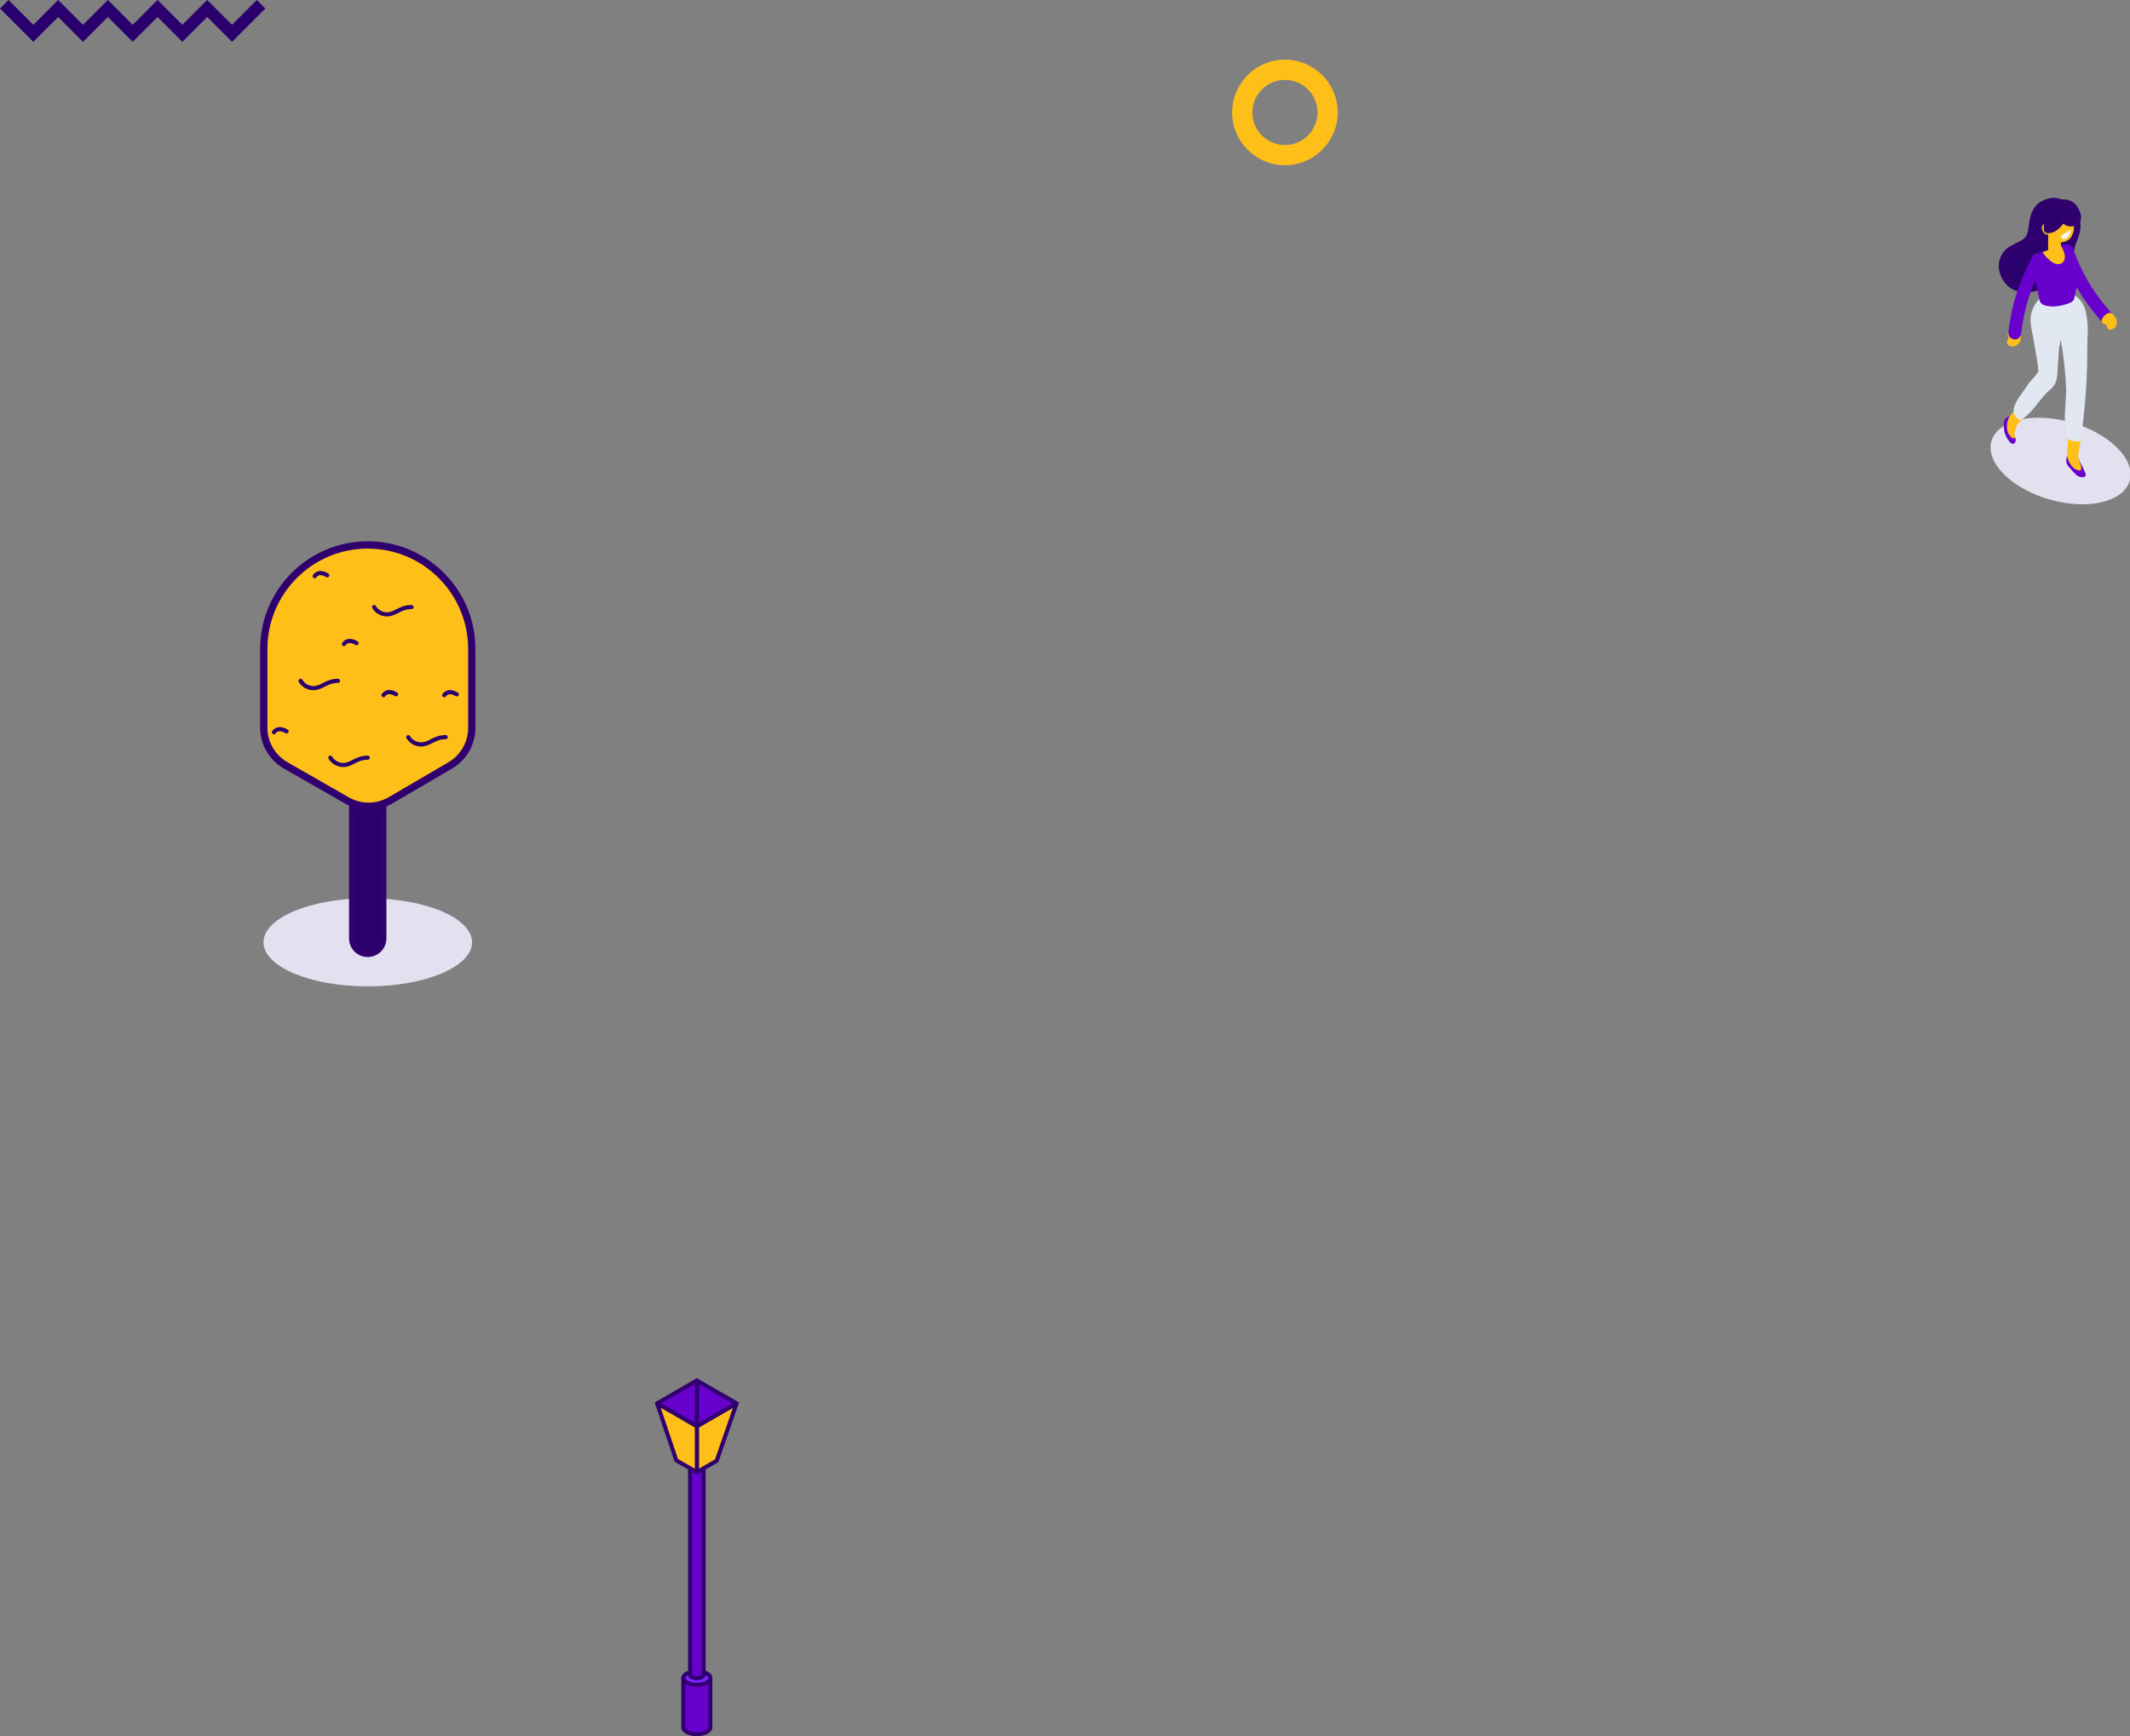 <?xml version="1.0" encoding="utf-8"?>
<!-- Generator: Adobe Illustrator 24.2.1, SVG Export Plug-In . SVG Version: 6.00 Build 0)  -->
<svg version="1.1" id="Layer_1" xmlns="http://www.w3.org/2000/svg" xmlns:xlink="http://www.w3.org/1999/xlink" x="0px" y="0px"
	 viewBox="0 0 526.81 429.49" style="enable-background:new 0 0 526.81 429.49;" xml:space="preserve">
<rect x="0" y="0" width="526.81" height="429.49" fill="#808080" stroke="none"/>
<style type="text/css">
	.st0{fill:#E3E0F0;}
	.st1{fill:#2A006E;}
	.st2{fill:#31006F;}
	.st3{fill:#FFBF19;}
	.st4{fill:#6800CE;}
	.st5{fill:#7D23FF;}
	.st6{fill:#E2E8F2;}
	.st7{fill:#F2F4FA;}
</style>
<g id="Group_2490" transform="translate(-1417.03 -656.428)">
	<g id="Ellipse_487">
		<ellipse class="st0" cx="1507.99" cy="889.54" rx="25.79" ry="10.9"/>
	</g>
	<g id="Group_2026">
		<g id="Group_2024">
			<g id="Rectangle_695">
				<path class="st1" d="M1506.5,846.25h2.98c1.23,0,2.23,1,2.23,2.23v40.07c0,2.06-1.67,3.72-3.72,3.72l0,0
					c-2.06,0-3.72-1.67-3.72-3.72c0,0,0,0,0,0v-40.07C1504.26,847.25,1505.26,846.25,1506.5,846.25
					C1506.5,846.25,1506.5,846.25,1506.5,846.25z"/>
				<path class="st2" d="M1507.98,893.17c-1.23,0-2.39-0.48-3.27-1.35s-1.35-2.03-1.35-3.27v-40.07c0-1.73,1.41-3.13,3.13-3.13h2.98
					c1.73,0,3.13,1.41,3.13,3.13v40.07C1512.61,891.1,1510.54,893.17,1507.98,893.17C1507.99,893.17,1507.99,893.17,1507.98,893.17z
					 M1506.49,847.15c-0.73,0-1.33,0.6-1.33,1.33v40.07c0,0.75,0.29,1.46,0.83,2s1.24,0.83,2,0.83c0,0,0,0,0,0
					c1.56,0,2.82-1.27,2.82-2.82v-40.07c0-0.73-0.6-1.33-1.33-1.33H1506.49z"/>
			</g>
			<g id="Path_2520">
				<path class="st3" d="M1528.38,845.79l-14.74,8.62c-3.32,1.94-7.43,1.96-10.77,0.05l-15.18-8.69c-3.35-1.92-5.41-5.48-5.41-9.34
					v-19.48c0-14.2,11.51-25.72,25.72-25.72l0,0c14.2,0,25.72,11.51,25.72,25.72v19.55
					C1533.71,840.33,1531.68,843.87,1528.38,845.79z"/>
				<path class="st2" d="M1508.21,856.78c-2,0-4-0.51-5.79-1.54l-15.18-8.69c-3.62-2.07-5.87-5.95-5.87-10.12v-19.48
					c0-14.68,11.94-26.62,26.62-26.62s26.62,11.94,26.62,26.62v19.55c0,4.12-2.21,7.98-5.77,10.06c0,0,0,0,0,0l-14.75,8.62
					C1512.28,856.25,1510.24,856.78,1508.21,856.78z M1507.99,792.14c-13.69,0-24.82,11.13-24.82,24.82v19.48
					c0,3.52,1.9,6.8,4.96,8.55l15.18,8.69c3.05,1.75,6.83,1.73,9.87-0.05l14.75-8.62h0c3.01-1.76,4.88-5.02,4.88-8.51v-19.55
					C1532.81,803.28,1521.67,792.14,1507.99,792.14z M1528.38,845.8L1528.38,845.8L1528.38,845.8z"/>
			</g>
		</g>
		<g id="Group_2025">
			<g id="Path_2521">
				<path class="st1" d="M1494.52,827.17c-1.47,0-2.85-0.79-3.6-2.06c-0.14-0.24-0.06-0.55,0.18-0.7c0.24-0.14,0.55-0.06,0.7,0.18
					c0.58,0.98,1.66,1.56,2.79,1.56c0.81,0,1.47-0.34,2.24-0.73c0.99-0.51,2.11-1.08,3.79-1.08c0.28,0,0.51,0.23,0.51,0.51
					s-0.23,0.51-0.51,0.51c-1.43,0-2.39,0.49-3.32,0.97C1496.42,826.77,1495.59,827.17,1494.52,827.17z"/>
			</g>
			<g id="Path_2522">
				<path class="st1" d="M1521.16,841.1c-1.47,0-2.85-0.79-3.6-2.06c-0.14-0.24-0.06-0.55,0.18-0.7c0.24-0.14,0.55-0.06,0.7,0.18
					c0.58,0.98,1.63,1.54,2.79,1.56c0.81,0,1.47-0.34,2.24-0.73c0.99-0.51,2.11-1.08,3.79-1.08c0.28,0,0.51,0.23,0.51,0.51
					s-0.23,0.51-0.51,0.51c-1.43,0-2.39,0.49-3.32,0.97C1523.06,840.7,1522.22,841.1,1521.16,841.1z"/>
			</g>
			<g id="Path_2523">
				<path class="st1" d="M1512.72,808.92c-1.47,0-2.85-0.79-3.61-2.06c-0.14-0.24-0.06-0.55,0.18-0.7c0.24-0.14,0.55-0.06,0.7,0.18
					c0.58,0.98,1.61,1.56,2.79,1.56c0.81,0,1.47-0.34,2.24-0.73c0.99-0.51,2.11-1.08,3.79-1.08c0.28,0,0.51,0.23,0.51,0.51
					s-0.23,0.51-0.51,0.51c-1.43,0-2.39,0.49-3.32,0.97C1514.61,808.52,1513.78,808.93,1512.72,808.92z"/>
			</g>
			<g id="Path_2524">
				<path class="st1" d="M1501.9,846.18c-1.47,0-2.85-0.79-3.61-2.06c-0.14-0.24-0.06-0.55,0.18-0.7c0.24-0.14,0.55-0.06,0.7,0.18
					c0.58,0.98,1.62,1.58,2.79,1.56c0.81,0,1.47-0.34,2.24-0.73c0.99-0.51,2.11-1.08,3.79-1.08c0.28,0,0.51,0.23,0.51,0.51
					s-0.23,0.51-0.51,0.51c-1.43,0-2.39,0.49-3.32,0.97C1503.79,845.78,1502.95,846.2,1501.9,846.18z"/>
			</g>
			<g id="Path_2525">
				<path class="st1" d="M1526.89,828.92c-0.08,0-0.17-0.02-0.25-0.07c-0.24-0.14-0.33-0.45-0.19-0.69
					c0.04-0.07,0.43-0.72,1.29-0.94c0.75-0.2,1.6-0.01,2.53,0.55c0.24,0.15,0.32,0.46,0.17,0.7c-0.14,0.24-0.46,0.32-0.7,0.17
					c-0.67-0.41-1.28-0.56-1.74-0.43c-0.46,0.12-0.66,0.46-0.67,0.46C1527.24,828.83,1527.06,828.92,1526.89,828.92z"/>
			</g>
			<g id="Path_2526">
				<path class="st1" d="M1502.1,816.26c-0.08,0-0.17-0.02-0.25-0.07c-0.24-0.14-0.33-0.45-0.19-0.69c0.04-0.07,0.43-0.72,1.29-0.95
					c0.75-0.2,1.6-0.01,2.53,0.55c0.24,0.15,0.32,0.46,0.17,0.7c-0.14,0.24-0.46,0.32-0.7,0.17c-0.67-0.41-1.27-0.56-1.74-0.43
					c-0.45,0.12-0.66,0.46-0.67,0.46C1502.45,816.17,1502.28,816.26,1502.1,816.26z"/>
			</g>
			<g id="Path_2527">
				<path class="st1" d="M1484.79,838.07c-0.09,0-0.17-0.02-0.25-0.07c-0.24-0.14-0.32-0.44-0.19-0.69
					c0.04-0.07,0.43-0.72,1.29-0.94c0.75-0.2,1.6-0.01,2.53,0.55c0.24,0.15,0.32,0.46,0.17,0.7c-0.14,0.24-0.46,0.32-0.7,0.17
					c-1.7-1.03-2.35-0.08-2.42,0.04C1485.13,837.98,1484.96,838.07,1484.79,838.07z"/>
			</g>
			<g id="Path_2528">
				<path class="st1" d="M1494.86,799.47c-0.09,0-0.17-0.02-0.25-0.07c-0.24-0.14-0.33-0.44-0.19-0.69
					c0.04-0.07,0.43-0.72,1.29-0.95c0.75-0.2,1.6-0.01,2.53,0.55c0.24,0.15,0.32,0.46,0.17,0.7c-0.15,0.24-0.46,0.32-0.7,0.17
					c-0.74-0.45-1.39-0.58-1.88-0.39c-0.36,0.14-0.53,0.42-0.53,0.42C1495.2,799.38,1495.03,799.47,1494.86,799.47z"/>
			</g>
			<g id="Path_2529">
				<path class="st1" d="M1511.88,828.91c-0.09,0-0.17-0.02-0.25-0.07c-0.24-0.14-0.33-0.44-0.19-0.69
					c0.04-0.07,0.43-0.72,1.29-0.95c0.75-0.2,1.6-0.01,2.53,0.55c0.24,0.15,0.32,0.46,0.17,0.7c-0.14,0.24-0.46,0.32-0.7,0.17
					c-0.74-0.45-1.39-0.58-1.88-0.39c-0.36,0.14-0.53,0.42-0.53,0.42C1512.23,828.82,1512.06,828.91,1511.88,828.91z"/>
			</g>
		</g>
	</g>
</g>
<g id="Ellipse_535">
	<path class="st3" d="M317.8,40.87c-7.2,0-13.06-5.86-13.06-13.06c0-7.2,5.86-13.06,13.06-13.06c7.2,0,13.06,5.86,13.06,13.06
		C330.86,35.02,325,40.87,317.8,40.87z M317.8,19.76c-4.44,0-8.06,3.61-8.06,8.06c0,4.44,3.61,8.06,8.06,8.06
		c4.44,0,8.06-3.61,8.06-8.06C325.86,23.37,322.24,19.76,317.8,19.76z"/>
</g>
<g id="Group_2491" transform="translate(-946.205 -403.428)">
	<g id="Path_2403">
		<path class="st1" d="M1011.83,405.54l-8.24,8.24l-6.14-6.14l-6.14,6.14l-6.14-6.14l-6.15,6.14l-6.14-6.14l-6.15,6.14l-6.14-6.14
			l-6.14,6.14l-8.24-8.24l2.11-2.11l6.13,6.13l6.12-6.13l0.02,0.02l0.01-0.02l6.13,6.13l6.13-6.13l0.02,0.02l0.01-0.02l6.13,6.13
			l6.13-6.13l0.02,0.02l0.01-0.02l6.13,6.13l6.12-6.13l0.02,0.02l0.01-0.02l6.13,6.13l6.13-6.13L1011.83,405.54z"/>
	</g>
</g>
<g id="Group_7493" transform="translate(-2033.359 -821.565)">
	<g id="Group_2294">
		<g id="Path_2838">
			<path class="st4" d="M2209.05,1236.69v12.2c0,0.92-1.49,1.67-3.34,1.67s-3.34-0.75-3.34-1.67c0-0.01,0-0.03,0-0.04v-12.16
				L2209.05,1236.69z"/>
			<path class="st2" d="M2205.71,1251.06c-2.19,0-3.84-0.93-3.84-2.17v-12.2c0-0.28,0.22-0.5,0.5-0.5l6.68,0
				c0.13,0,0.26,0.05,0.35,0.15s0.15,0.22,0.15,0.35v12.2C2209.55,1250.12,2207.9,1251.06,2205.71,1251.06z M2202.88,1237.19v11.66
				c0,0.52,1.11,1.21,2.84,1.21c1.73,0,2.84-0.69,2.84-1.17v-11.7L2202.88,1237.19z"/>
		</g>
		<g id="Group_2293">
			<g id="Ellipse_515">
				<ellipse class="st5" cx="2205.72" cy="1236.68" rx="3.34" ry="1.67"/>
				<path class="st2" d="M2205.72,1238.85c-2.19,0-3.84-0.93-3.84-2.17s1.65-2.17,3.84-2.17s3.84,0.93,3.84,2.17
					S2207.9,1238.85,2205.72,1238.85z M2205.72,1235.52c-1.73,0-2.84,0.69-2.84,1.17s1.11,1.17,2.84,1.17s2.84-0.69,2.84-1.17
					S2207.45,1235.52,2205.72,1235.52z"/>
			</g>
		</g>
	</g>
	<g id="Group_2296">
		<g id="Path_2839">
			<path class="st4" d="M2207.38,1179.79v56.1c0,0.46-0.75,0.83-1.67,0.83s-1.67-0.37-1.67-0.83v-56.1H2207.38z"/>
			<path class="st2" d="M2205.71,1237.22c-1.26,0-2.17-0.56-2.17-1.33v-56.1c0-0.28,0.22-0.5,0.5-0.5h3.34c0.28,0,0.5,0.22,0.5,0.5
				v56.1C2207.88,1236.66,2206.97,1237.22,2205.71,1237.22z M2204.55,1180.28v55.6c0.04,0.08,0.45,0.33,1.17,0.33
				c0.72,0,1.13-0.25,1.17-0.36l0-55.58H2204.55z"/>
		</g>
		<g id="Group_2295">
			<g id="Ellipse_516">
				<ellipse class="st5" cx="2205.71" cy="1179.78" rx="1.67" ry="0.83"/>
				<path class="st2" d="M2205.71,1181.12c-1.26,0-2.17-0.56-2.17-1.33s0.91-1.33,2.17-1.33s2.17,0.56,2.17,1.33
					S2206.97,1181.12,2205.71,1181.12z M2205.71,1179.45c-0.71,0-1.13,0.25-1.17,0.36c0.04,0.06,0.46,0.31,1.17,0.31
					c0.72,0,1.13-0.25,1.17-0.36C2206.84,1179.7,2206.43,1179.45,2205.71,1179.45z"/>
			</g>
		</g>
	</g>
	<g id="Group_2297">
		<g id="Path_2840">
			<path class="st3" d="M2205.71,1185.76l4.91-2.83l4.92-14.19l-9.83,5.67L2205.71,1185.76z"/>
			<path class="st2" d="M2205.71,1186.26c-0.09,0-0.17-0.02-0.25-0.07c-0.15-0.09-0.25-0.25-0.25-0.43l0-11.35
				c0-0.18,0.1-0.34,0.25-0.43l9.83-5.67c0.18-0.1,0.41-0.08,0.57,0.05c0.16,0.13,0.22,0.35,0.15,0.55l-4.92,14.19
				c-0.04,0.11-0.12,0.21-0.22,0.27l-4.91,2.83C2205.89,1186.23,2205.8,1186.26,2205.71,1186.26z M2206.21,1174.7l0,10.19l4-2.31
				l4.42-12.74L2206.21,1174.7z"/>
		</g>
		<g id="Path_2841">
			<path class="st4" d="M2205.71,1174.41l9.83-5.67l-9.83-5.67V1174.41z"/>
			<path class="st2" d="M2205.71,1174.91c-0.09,0-0.17-0.02-0.25-0.07c-0.15-0.09-0.25-0.25-0.25-0.43v-11.35
				c0-0.18,0.1-0.34,0.25-0.43c0.15-0.09,0.35-0.09,0.5,0l9.83,5.67c0.15,0.09,0.25,0.25,0.25,0.43s-0.1,0.34-0.25,0.43l-9.83,5.67
				C2205.89,1174.89,2205.8,1174.91,2205.71,1174.91z M2206.21,1163.93v9.61l8.33-4.81L2206.21,1163.93z"/>
		</g>
		<g id="Path_2842">
			<path class="st4" d="M2195.89,1168.74l9.83,5.67v-11.35L2195.89,1168.74z"/>
			<path class="st2" d="M2205.71,1174.91c-0.09,0-0.17-0.02-0.25-0.07l-9.83-5.67c-0.15-0.09-0.25-0.25-0.25-0.43
				s0.1-0.34,0.25-0.43l9.83-5.67c0.15-0.09,0.35-0.09,0.5,0c0.15,0.09,0.25,0.25,0.25,0.43v11.35c0,0.18-0.1,0.34-0.25,0.43
				C2205.89,1174.89,2205.8,1174.91,2205.71,1174.91z M2196.89,1168.74l8.33,4.81v-9.61L2196.89,1168.74z"/>
		</g>
		<g id="Path_2843">
			<path class="st3" d="M2205.71,1174.41l-9.83-5.67l4.74,14.08l5.09,2.94V1174.41z"/>
			<path class="st2" d="M2205.71,1186.26c-0.09,0-0.17-0.02-0.25-0.07l-5.09-2.94c-0.11-0.06-0.19-0.16-0.22-0.27l-4.74-14.08
				c-0.07-0.2,0-0.41,0.16-0.55c0.16-0.13,0.39-0.15,0.57-0.05l9.83,5.67c0.15,0.09,0.25,0.25,0.25,0.43v11.35
				c0,0.18-0.1,0.34-0.25,0.43C2205.89,1186.23,2205.8,1186.26,2205.71,1186.26z M2201.04,1182.48l4.17,2.41v-10.19l-8.43-4.87
				L2201.04,1182.48z"/>
		</g>
	</g>
</g>
<g id="Ellipse_551">
	
		<ellipse transform="matrix(0.276 -0.961 0.961 0.276 259.598 572.227)" class="st0" cx="509.48" cy="113.86" rx="9.9" ry="17.79"/>
</g>
<g id="Group_4510" transform="translate(-62 -470.625)">
	<g id="Group_4098" transform="translate(557.241 520.84)">
		<g id="Group_4089" transform="translate(0 0)">
			<g id="Group_4088">
				<g id="Group_4087">
					<g id="Group_4086">
						<g id="Group_4085">
							<g id="Group_4084">
								<g id="Group_4083">
									<g id="Group_4082">
										<g id="Path_3124">
											<path class="st1" d="M18.29,6.95c0.19-0.8,0.2-1.62,0.01-2.42c-0.51-1.52-1.59-2.77-3.01-3.5
												c-1.78-1.05-4.22-1.55-5.82-0.23C7.68,2.26,7.57,4.8,7.25,6.87c-0.5,3.19-2.72,3.25-5.06,4.72
												C0.41,12.76-0.39,14.95,0.2,17c2.79,8.83,16.05,2.16,16.59-4.93C16.95,10.03,17.89,8.82,18.29,6.95z"/>
											<path class="st2" d="M5.79,22.12c-3.14,0-5.46-1.73-6.44-4.85c-0.72-2.46,0.23-5.04,2.35-6.43
												c0.65-0.41,1.28-0.71,1.83-0.98C5.11,9.1,6.06,8.64,6.36,6.73C6.4,6.46,6.44,6.18,6.48,5.9C6.75,3.98,7.07,1.6,8.9,0.1
												c2.03-1.67,4.96-0.96,6.85,0.15c1.6,0.81,2.83,2.24,3.41,3.99c0.24,1.01,0.24,1.98,0.01,2.91
												C18.98,8,18.71,8.71,18.44,9.4c-0.34,0.87-0.66,1.7-0.75,2.74c-0.39,5.01-6.05,9.37-10.85,9.92
												C6.48,22.1,6.13,22.12,5.79,22.12z M11.85,0.9c-0.66,0-1.29,0.17-1.81,0.59C8.76,2.54,8.51,4.37,8.26,6.15
												C8.22,6.44,8.18,6.73,8.14,7.01c-0.45,2.85-2.17,3.67-3.83,4.47c-0.54,0.26-1.09,0.52-1.64,0.87
												c-1.44,0.95-2.09,2.72-1.6,4.4c1.05,3.32,3.6,3.75,5.57,3.53c4.39-0.5,8.98-4.6,9.26-8.27c0.1-1.31,0.49-2.3,0.86-3.26
												c0.25-0.65,0.5-1.26,0.65-1.98c0-0.01,0-0.02,0-0.02c0.16-0.66,0.16-1.35,0.01-2c-0.41-1.22-1.32-2.28-2.54-2.9
												C14,1.31,12.88,0.9,11.85,0.9z"/>
										</g>
									</g>
								</g>
							</g>
						</g>
					</g>
				</g>
			</g>
		</g>
		<g id="Group_4097" transform="translate(8.869 3.929)">
			<g id="Group_4096">
				<g id="Group_4095">
					<g id="Group_4094">
						<g id="Group_4093">
							<g id="Group_4092">
								<g id="Group_4091">
									<g id="Group_4090">
										<g id="Path_3125">
											<path class="st3" d="M0.13,0L0,0.77l0.03-0.05C0.05,0.48,0.08,0.24,0.13,0z"/>
										</g>
									</g>
								</g>
							</g>
						</g>
					</g>
				</g>
			</g>
		</g>
	</g>
	<g id="Group_4106" transform="translate(573.042 582.509)">
		<g id="Group_4105" transform="translate(0 0)">
			<g id="Group_4104">
				<g id="Group_4103">
					<g id="Group_4102">
						<g id="Group_4101">
							<g id="Group_4100">
								<g id="Group_4099">
									<g id="Path_3126">
										<path class="st4" d="M3.48,2.6c0.15,0.27,0.3,0.54,0.44,0.81c0.15,0.27,0.29,0.55,0.4,0.84C4.48,4.68,5.07,5.52,4.7,5.92
											C4.15,6.51,2.94,6,2.49,5.59c-0.67-0.62-1.3-1.3-1.87-2.02C0.34,3.28,0.15,2.92,0.05,2.54c-0.23-1.19,0.46-2.88,1.91-2.48
											c0.46,0.13,0.81,0.52,0.88,1C2.99,1.6,3.2,2.11,3.48,2.6z"/>
									</g>
								</g>
							</g>
						</g>
					</g>
				</g>
			</g>
		</g>
	</g>
	<g id="Group_4114" transform="translate(573.247 577.858)">
		<g id="Group_4113" transform="translate(0 0)">
			<g id="Group_4112">
				<g id="Group_4111">
					<g id="Group_4110">
						<g id="Group_4109">
							<g id="Group_4108">
								<g id="Group_4107">
									<g id="Path_3127">
										<path class="st3" d="M2.77,5.37L3.52,0.5c-1-0.43-2.1-0.6-3.18-0.49C0.22,1.97,0,5.25,0,5.27c0.09,1.08,0.54,2.1,1.27,2.9
											c0.43,0.55,1.06,0.9,1.75,0.99c0.15,0.03,0.3-0.02,0.4-0.12C3.47,8.96,3.5,8.87,3.49,8.78C3.57,7.58,2.56,6.52,2.77,5.37z
											"/>
									</g>
								</g>
							</g>
						</g>
					</g>
				</g>
			</g>
		</g>
	</g>
	<g id="Group_4120" transform="translate(559.907 574.025)">
		<g id="Group_4119" transform="translate(0 0)">
			<g id="Group_4118">
				<g id="Group_4117">
					<g id="Group_4116">
						<g id="Group_4115">
							<g id="Path_3128">
								<path class="st4" d="M0.17,0.23C0.11,0.26,0.05,0.28,0,0.31L0.33,0C0.31,0.06,0.28,0.12,0.24,0.18
									C0.23,0.19,0.22,0.21,0.21,0.22C0.19,0.22,0.18,0.23,0.17,0.23L0.17,0.23z"/>
							</g>
						</g>
					</g>
				</g>
			</g>
		</g>
	</g>
	<g id="Group_4126" transform="translate(557.591 573.237)">
		<g id="Group_4125" transform="translate(0 0)">
			<g id="Group_4124">
				<g id="Group_4123">
					<g id="Group_4122">
						<g id="Group_4121">
							<g id="Path_3129">
								<path class="st4" d="M2.98,1.69C2.44,2.77,2.32,4,2.65,5.16C2.85,5.54,2.96,5.97,2.95,6.4C2.91,6.83,2.53,7.25,2.11,7.18
									C1.9,7.12,1.71,6.99,1.57,6.81c-0.95-1.03-1.5-2.36-1.55-3.75c-0.07-1.5,0.08-2.25,1.46-2.72c0.08-0.08,0.17-0.15,0.28-0.2
									L1.57,0.31c0.06-0.02,0.12-0.05,0.17-0.09c0.07-0.04,0.13-0.09,0.18-0.15c0.24-0.08,0.49-0.09,0.73-0.02
									C2.84,0.09,2.99,0.2,3.1,0.35C3.37,0.74,3.15,1.26,2.98,1.69z"/>
							</g>
						</g>
					</g>
				</g>
			</g>
		</g>
	</g>
	<g id="Group_4132" transform="translate(559.964 573.766)">
		<g id="Group_4131" transform="translate(0 0)">
			<g id="Group_4130">
				<g id="Group_4129">
					<g id="Group_4128">
						<g id="Group_4127">
							<g id="Path_3130">
								<path class="st3" d="M0.9,0.04L0,0.16C0.27,0,0.59-0.04,0.9,0.04z"/>
							</g>
						</g>
					</g>
				</g>
			</g>
		</g>
	</g>
	<g id="Group_4138" transform="translate(560.86 573.804)">
		<g id="Group_4137" transform="translate(0 0)">
			<g id="Group_4136">
				<g id="Group_4135">
					<g id="Group_4134">
						<g id="Group_4133">
							<g id="Path_3131">
								<path class="st3" d="M0.02,0.01c-0.01,0-0.01,0-0.02,0h0.04C0.03,0.01,0.03,0.01,0.02,0.01z"/>
							</g>
						</g>
					</g>
				</g>
			</g>
		</g>
	</g>
	<g id="Group_4144" transform="translate(558.391 571.333)">
		<g id="Group_4143" transform="translate(0 0)">
			<g id="Group_4142">
				<g id="Group_4141">
					<g id="Group_4140">
						<g id="Group_4139">
							<g id="Path_3132">
								<path class="st3" d="M4.76,2.06C3.93,1.48,3.18,0.79,2.55,0L0.69,2.23c-0.56,0.93-0.8,2.02-0.68,3.1
									c0.03,0.64,0.28,1.25,0.71,1.73c0.05,0.09,0.1,0.18,0.16,0.26C1.1,7.61,1.46,7.76,1.82,7.7c0.07-0.02,0.14-0.04,0.2-0.08
									C1.96,7.31,1.89,6.99,1.84,6.68C1.83,6.62,1.83,6.56,1.82,6.5C2.17,5.64,2.2,4.6,2.86,3.97L4.76,2.06z"/>
							</g>
						</g>
					</g>
				</g>
			</g>
		</g>
	</g>
	<g id="Group_4150" transform="translate(572.904 580.627)">
		<g id="Group_4149" transform="translate(0 0)">
			<g id="Group_4148">
				<g id="Group_4147">
					<g id="Group_4146">
						<g id="Group_4145">
							<g id="Path_3133">
								<path class="st3" d="M0,0.02V0v0.01C0,0.01,0,0.02,0,0.02z"/>
							</g>
						</g>
					</g>
				</g>
			</g>
		</g>
	</g>
	<g id="Group_4156" transform="translate(560.013 542.596)">
		<g id="Group_4155" transform="translate(0 0)">
			<g id="Group_4154">
				<g id="Group_4153">
					<g id="Group_4152">
						<g id="Group_4151">
							<g id="Path_3134">
								<path class="st6" d="M17.4,3.77c-1.23-2.73-3.83-3.93-6.88-3.75c-3.43,0.2-6.19,3.41-6.32,6.99
									C4.18,7.76,4.26,8.52,4.41,9.26c0.18,0.98,2.05,10.69,1.67,10.76c-0.91,1.46-1.83,2.02-2.74,3.48
									c-1.26,2.01-5.33,6.18-2.15,8.21c0.14,0.1,0.3,0.16,0.47,0.17c0.2-0.02,0.39-0.09,0.54-0.22c2.35-1.58,3.79-4.09,5.68-6.13
									c1-1.09,2.16-1.68,2.62-3.15c0.47-1.51,0.3-3.16,0.52-4.71c0.16-1.17,0.1-2.37,0.23-3.55c0.2-0.7,0.34-1.42,0.41-2.14
									c0.73,4.1,1.18,8.25,1.36,12.41c-0.11,4-0.63,6.58-0.12,10.57c0.03,0.48,0.16,0.96,0.4,1.38c0.52,0.78,1.83,0.86,2.72,0.88
									c0.14,0.02,0.29-0.01,0.41-0.09c0.13-0.14,0.21-0.32,0.21-0.52c0.84-5.78,1.36-11.61,1.53-17.45
									c0.09-2.58,0.02-5.15,0.11-7.73c0.2-2.31,0.01-4.64-0.58-6.89C17.61,4.28,17.51,4.02,17.4,3.77z M17.58,4.73
									c0-0.01,0-0.02,0.01-0.02L17.58,4.73L17.58,4.73z"/>
							</g>
						</g>
					</g>
				</g>
			</g>
		</g>
	</g>
	<g id="Group_4176" transform="translate(571.647 531.094)">
		<g id="Group_4175" transform="translate(0 0)">
			<g id="Group_4174">
				<g id="Group_4173">
					<g id="Group_4172">
						<g id="Group_4171">
							<g id="Group_4170">
								<g id="Group_4169">
									<g id="Group_4168">
										<g id="Group_4167">
											<g id="Group_4166">
												<g id="Group_4165">
													<g id="Group_4164">
														<g id="Group_4163">
															<g id="Group_4162">
																<g id="Group_4161">
																	<g id="Group_4160">
																		<g id="Group_4159">
																			<g id="Group_4158">
																				<g id="Group_4157">
																					<g id="Path_3135">
																						<path class="st4" d="M12.3,19.17c0.03-0.02,0.06-0.05,0.08-0.07c0.64-0.61,0.68-1.61,0.08-2.27
																							C8.3,12.27,5.11,6.91,3.08,1.07C2.8,0.25,1.9-0.2,1.08,0.09c0,0-0.01,0-0.01,0C0.23,0.39-0.2,1.3,0.09,2.13
																							c2.17,6.25,5.59,12,10.05,16.89C10.7,19.64,11.65,19.7,12.3,19.17z"/>
																					</g>
																				</g>
																			</g>
																		</g>
																	</g>
																</g>
															</g>
														</g>
													</g>
												</g>
											</g>
										</g>
									</g>
								</g>
							</g>
						</g>
					</g>
				</g>
			</g>
		</g>
	</g>
	<g id="Group_4195" transform="translate(564.831 520.457)">
		<g id="Group_4194" transform="translate(0 0)">
			<g id="Group_4193">
				<g id="Group_4192">
					<g id="Group_4191">
						<g id="Group_4190">
							<g id="Group_4189">
								<g id="Group_4188">
									<g id="Group_4187">
										<g id="Group_4186">
											<g id="Group_4185">
												<g id="Group_4184">
													<g id="Group_4183">
														<g id="Group_4182">
															<g id="Group_4181">
																<g id="Group_4180">
																	<g id="Group_4179">
																		<g id="Group_4178">
																			<g id="Group_4177">
																				<g id="Path_3136">
																					<path class="st1" d="M0.24,4.7c0.37-1.55,1.23-2.93,2.45-3.95c3.55-2.33,7.92,1.2,6.8,5.25
																						C8.45,9.76,1.8,11.96,0.17,7.44C-0.08,6.54-0.05,5.58,0.24,4.7z"/>
																					<path class="st2" d="M3.8,10.87c-2.14,0-3.76-1.13-4.48-3.13C-0.99,6.61-0.96,5.5-0.63,4.45
																						c0.42-1.71,1.39-3.27,2.74-4.4c0.03-0.02,0.05-0.04,0.08-0.06C4.09-1.25,6.4-1.19,8.23,0.15
																						c1.92,1.4,2.76,3.79,2.12,6.08c-0.69,2.49-3.46,4.52-6.31,4.63C3.96,10.87,3.88,10.87,3.8,10.87z M3.22,1.47
																						C2.18,2.35,1.43,3.57,1.11,4.9C1.11,4.93,1.1,4.95,1.09,4.98C0.86,5.7,0.84,6.47,1.04,7.2
																						c0.58,1.6,1.9,1.91,2.93,1.87c2.05-0.08,4.17-1.59,4.65-3.31c0.43-1.57-0.14-3.2-1.45-4.15
																						C5.95,0.71,4.48,0.67,3.22,1.47z M0.24,4.7L0.24,4.7L0.24,4.7z"/>
																				</g>
																			</g>
																		</g>
																	</g>
																</g>
															</g>
														</g>
													</g>
												</g>
											</g>
										</g>
									</g>
								</g>
							</g>
						</g>
					</g>
				</g>
			</g>
		</g>
	</g>
	<g id="Group_4214" transform="translate(571.692 528.332)">
		<g id="Group_4213" transform="translate(0 0)">
			<g id="Group_4212">
				<g id="Group_4211">
					<g id="Group_4210">
						<g id="Group_4209">
							<g id="Group_4208">
								<g id="Group_4207">
									<g id="Group_4206">
										<g id="Group_4205">
											<g id="Group_4204">
												<g id="Group_4203">
													<g id="Group_4202">
														<g id="Group_4201">
															<g id="Group_4200">
																<g id="Group_4199">
																	<g id="Group_4198">
																		<g id="Group_4197">
																			<g id="Group_4196">
																				<g id="Path_3137">
																					<path class="st4" d="M0.03,0.06c-0.01,0-0.01,0.01-0.02,0.01C0,0.05,0,0.03,0,0C0,0.02,0.01,0.05,0.03,0.06z"
																						/>
																				</g>
																			</g>
																		</g>
																	</g>
																</g>
															</g>
														</g>
													</g>
												</g>
											</g>
										</g>
									</g>
								</g>
							</g>
						</g>
					</g>
				</g>
			</g>
		</g>
	</g>
	<g id="Group_4272" transform="translate(564.348 531.145)">
		<g id="Group_4233" transform="translate(0 0)">
			<g id="Group_4232">
				<g id="Group_4231">
					<g id="Group_4230">
						<g id="Group_4229">
							<g id="Group_4228">
								<g id="Group_4227">
									<g id="Group_4226">
										<g id="Group_4225">
											<g id="Group_4224">
												<g id="Group_4223">
													<g id="Group_4222">
														<g id="Group_4221">
															<g id="Group_4220">
																<g id="Group_4219">
																	<g id="Group_4218">
																		<g id="Group_4217">
																			<g id="Group_4216">
																				<g id="Group_4215">
																					<g id="Path_3138">
																						<path class="st4" d="M0.06,4.57l0.6,2.28l1.44,6.93c0.11,0.46,0.42,0.84,0.83,1.06
																							c1.09,0.55,3.73,0.82,6.86-0.52c0.5-0.23,0.86-0.68,0.95-1.23l0.98-5.14l0.02-0.1
																							c0.15-0.79,0.03-1.62-0.33-2.34L10.28,3.3V2.12c0.07-1.09-0.76-2.02-1.84-2.09C8.23,0.01,8.01,0.03,7.81,0.09
																							L7.38,0.24L6.7,0.48L3.69,1.54L2.81,1.85l-1.71,0.6C0.25,2.79-0.19,3.71,0.06,4.57z"/>
																					</g>
																				</g>
																			</g>
																		</g>
																	</g>
																</g>
															</g>
														</g>
													</g>
												</g>
											</g>
										</g>
									</g>
								</g>
							</g>
						</g>
					</g>
				</g>
			</g>
		</g>
		<g id="Group_4252" transform="translate(0 0)">
			<g id="Group_4251">
				<g id="Group_4250">
					<g id="Group_4249">
						<g id="Group_4248">
							<g id="Group_4247">
								<g id="Group_4246">
									<g id="Group_4245">
										<g id="Group_4244">
											<g id="Group_4243">
												<g id="Group_4242">
													<g id="Group_4241">
														<g id="Group_4240">
															<g id="Group_4239">
																<g id="Group_4238">
																	<g id="Group_4237">
																		<g id="Group_4236">
																			<g id="Group_4235">
																				<g id="Group_4234">
																					<g id="Path_3139">
																						<path class="st4" d="M0.06,4.57l0.6,2.28c0.3,0.38,0.6,0.76,0.91,1.13c0.57,0.84,1.32,1.53,2.19,2.04
																							c1.48,0.7,3.17,0.13,4.67-0.51c0.93-0.39,1.84-0.82,2.75-1.26c0.18-0.09,0.37-0.18,0.55-0.29l0.02-0.1
																							c0.15-0.79,0.03-1.62-0.33-2.34L10.28,3.3V2.12c0.07-1.09-0.76-2.02-1.84-2.09C8.23,0.01,8.02,0.03,7.81,0.09
																							L7.38,0.24L6.7,0.48L3.69,1.54L2.81,1.85l-1.71,0.6C0.25,2.79-0.19,3.71,0.06,4.57z"/>
																					</g>
																				</g>
																			</g>
																		</g>
																	</g>
																</g>
															</g>
														</g>
													</g>
												</g>
											</g>
										</g>
									</g>
								</g>
							</g>
						</g>
					</g>
				</g>
			</g>
		</g>
		<g id="Group_4271" transform="translate(2.809 0.235)">
			<g id="Group_4270">
				<g id="Group_4269">
					<g id="Group_4268">
						<g id="Group_4267">
							<g id="Group_4266">
								<g id="Group_4265">
									<g id="Group_4264">
										<g id="Group_4263">
											<g id="Group_4262">
												<g id="Group_4261">
													<g id="Group_4260">
														<g id="Group_4259">
															<g id="Group_4258">
																<g id="Group_4257">
																	<g id="Group_4256">
																		<g id="Group_4255">
																			<g id="Group_4254">
																				<g id="Group_4253">
																					<g id="Path_3140">
																						<path class="st3" d="M0,1.61c0.45,0.7,0.99,1.33,1.63,1.87C2.07,3.92,2.6,4.26,3.18,4.48
																							c0.59,0.22,1.25,0.13,1.76-0.24C5.31,3.9,5.53,3.41,5.54,2.9c0-0.51-0.09-1.01-0.28-1.47
																							C5.07,0.93,4.85,0.45,4.57,0L3.89,0.24L0.88,1.3L0,1.61z"/>
																					</g>
																				</g>
																			</g>
																		</g>
																	</g>
																</g>
															</g>
														</g>
													</g>
												</g>
											</g>
										</g>
									</g>
								</g>
							</g>
						</g>
					</g>
				</g>
			</g>
		</g>
	</g>
	<g id="Group_4291" transform="translate(577.022 538.253)">
		<g id="Group_4290" transform="translate(0 0)">
			<g id="Group_4289">
				<g id="Group_4288">
					<g id="Group_4287">
						<g id="Group_4286">
							<g id="Group_4285">
								<g id="Group_4284">
									<g id="Group_4283">
										<g id="Group_4282">
											<g id="Group_4281">
												<g id="Group_4280">
													<g id="Group_4279">
														<g id="Group_4278">
															<g id="Group_4277">
																<g id="Group_4276">
																	<g id="Group_4275">
																		<g id="Group_4274">
																			<g id="Group_4273">
																				<g id="Path_3141">
																					<path class="st6" d="M0.04,0L0,0.08c0.01,0,0.02,0,0.03,0C0.03,0.05,0.03,0.03,0.04,0z"/>
																				</g>
																			</g>
																		</g>
																	</g>
																</g>
															</g>
														</g>
													</g>
												</g>
											</g>
										</g>
									</g>
								</g>
							</g>
						</g>
					</g>
				</g>
			</g>
		</g>
	</g>
	<g id="Group_4310" transform="translate(568.561 528.375)">
		<g id="Group_4309" transform="translate(0 0)">
			<g id="Group_4308">
				<g id="Group_4307">
					<g id="Group_4306">
						<g id="Group_4305">
							<g id="Group_4304">
								<g id="Group_4303">
									<g id="Group_4302">
										<g id="Group_4301">
											<g id="Group_4300">
												<g id="Group_4299">
													<g id="Group_4298">
														<g id="Group_4297">
															<g id="Group_4296">
																<g id="Group_4295">
																	<g id="Group_4294">
																		<g id="Group_4293">
																			<g id="Group_4292">
																				<g id="Rectangle_849">
																					<rect x="0" class="st3" width="3.13" height="4.27"/>
																				</g>
																			</g>
																		</g>
																	</g>
																</g>
															</g>
														</g>
													</g>
												</g>
											</g>
										</g>
									</g>
								</g>
							</g>
						</g>
					</g>
				</g>
			</g>
		</g>
	</g>
	<g id="Group_4329" transform="translate(568.954 529.338)">
		<g id="Group_4328" transform="translate(0 0)">
			<g id="Group_4327">
				<g id="Group_4326">
					<g id="Group_4325">
						<g id="Group_4324">
							<g id="Group_4323">
								<g id="Group_4322">
									<g id="Group_4321">
										<g id="Group_4320">
											<g id="Group_4319">
												<g id="Group_4318">
													<g id="Group_4317">
														<g id="Group_4316">
															<g id="Group_4315">
																<g id="Group_4314">
																	<g id="Group_4313">
																		<g id="Group_4312">
																			<g id="Group_4311">
																				<g id="Path_3142">
																					<path class="st3" d="M0,0l2.72,2.61l0.02-0.04V0.54L0,0z"/>
																				</g>
																			</g>
																		</g>
																	</g>
																</g>
															</g>
														</g>
													</g>
												</g>
											</g>
										</g>
									</g>
								</g>
							</g>
						</g>
					</g>
				</g>
			</g>
		</g>
	</g>
	<g id="Group_4348" transform="translate(568.799 526.521)">
		<g id="Group_4347" transform="translate(0)">
			<g id="Group_4346">
				<g id="Group_4345">
					<g id="Group_4344">
						<g id="Group_4343">
							<g id="Group_4342">
								<g id="Group_4341">
									<g id="Group_4340">
										<g id="Group_4339">
											<g id="Group_4338">
												<g id="Group_4337">
													<g id="Group_4336">
														<g id="Group_4335">
															<g id="Group_4334">
																<g id="Group_4333">
																	<g id="Group_4332">
																		<g id="Group_4331">
																			<g id="Group_4330">
																				<g id="Path_3143">
																					<path class="st4" d="M0.02,0.06C0.01,0.06,0.01,0.07,0,0.08C0,0.05,0,0.03,0,0C0,0.02,0,0.05,0.02,0.06z"/>
																				</g>
																			</g>
																		</g>
																	</g>
																</g>
															</g>
														</g>
													</g>
												</g>
											</g>
										</g>
									</g>
								</g>
							</g>
						</g>
					</g>
				</g>
			</g>
		</g>
	</g>
	<g id="Group_4367" transform="translate(568.475 521.316)">
		<g id="Group_4366" transform="translate(0 0)">
			<g id="Group_4365">
				<g id="Group_4364">
					<g id="Group_4363">
						<g id="Group_4362">
							<g id="Group_4361">
								<g id="Group_4360">
									<g id="Group_4359">
										<g id="Group_4358">
											<g id="Group_4357">
												<g id="Group_4356">
													<g id="Group_4355">
														<g id="Group_4354">
															<g id="Group_4353">
																<g id="Group_4352">
																	<g id="Group_4351">
																		<g id="Group_4350">
																			<g id="Group_4349">
																				<g id="Path_3144">
																					<path class="st3" d="M0.07,5.7C0.5,3.47,1.9,1.15,4.28,0.75C4.42,0.73,4.51,0.6,4.49,0.46
																						c-0.01-0.04-0.02-0.07-0.04-0.1c0.04-0.1,0.03-0.22-0.04-0.32l0.07-0.01C4.94-0.06,5.42,0,5.84,0.21
																						c0.28,0.17,0.48,0.46,0.55,0.78C6.41,1.11,6.42,1.23,6.4,1.35c0.03,0.91,0.06,1.82,0.09,2.74
																						C6.49,4.5,6.51,4.92,6.49,5.34c0.03,0.97-0.24,1.93-0.77,2.74c-0.65,0.77-1.6,1.2-2.61,1.18
																						C2.55,9.18,2.01,8.95,1.57,8.6C0.71,8.01,0.15,7.09,0.04,6.06C0.02,5.98,0.01,5.9,0,5.83
																						C0.03,5.79,0.06,5.75,0.07,5.7z"/>
																				</g>
																			</g>
																		</g>
																	</g>
																</g>
															</g>
														</g>
													</g>
												</g>
											</g>
										</g>
									</g>
								</g>
							</g>
						</g>
					</g>
				</g>
			</g>
		</g>
	</g>
	<g id="Group_4406" transform="translate(567.014 526.073)">
		<g id="Group_4386" transform="translate(1.818 1.601)">
			<g id="Group_4385">
				<g id="Group_4384">
					<g id="Group_4383">
						<g id="Group_4382">
							<g id="Group_4381">
								<g id="Group_4380">
									<g id="Group_4379">
										<g id="Group_4378">
											<g id="Group_4377">
												<g id="Group_4376">
													<g id="Group_4375">
														<g id="Group_4374">
															<g id="Group_4373">
																<g id="Group_4372">
																	<g id="Group_4371">
																		<g id="Group_4370">
																			<g id="Group_4369">
																				<g id="Group_4368">
																					<g id="Path_3145">
																						<path class="st3" d="M0.24,0.06C0.18,0.11,0.09,0.12,0.02,0.08C0.01,0.05,0.01,0.03,0,0L0.24,0.06z"/>
																					</g>
																				</g>
																			</g>
																		</g>
																	</g>
																</g>
															</g>
														</g>
													</g>
												</g>
											</g>
										</g>
									</g>
								</g>
							</g>
						</g>
					</g>
				</g>
			</g>
		</g>
		<g id="Group_4405" transform="translate(0 0)">
			<g id="Group_4404">
				<g id="Group_4403">
					<g id="Group_4402">
						<g id="Group_4401">
							<g id="Group_4400">
								<g id="Group_4399">
									<g id="Group_4398">
										<g id="Group_4397">
											<g id="Group_4396">
												<g id="Group_4395">
													<g id="Group_4394">
														<g id="Group_4393">
															<g id="Group_4392">
																<g id="Group_4391">
																	<g id="Group_4390">
																		<g id="Group_4389">
																			<g id="Group_4388">
																				<g id="Group_4387">
																					<g id="Path_3146">
																						<path class="st3" d="M0.46,0.02C0.82-0.1,1.18,0.3,1.33,0.76C1.39,1,1.47,1.23,1.57,1.45
																							c0.06,0.11,0.15,0.19,0.26,0.23c0.1,0.35-0.06,0.73-0.39,0.9C1.11,2.64,0.77,2.5,0.57,2.23
																							c-0.3-0.3-0.5-0.69-0.56-1.11C-0.05,0.66,0.14,0.14,0.46,0.02z"/>
																					</g>
																				</g>
																			</g>
																		</g>
																	</g>
																</g>
															</g>
														</g>
													</g>
												</g>
											</g>
										</g>
									</g>
								</g>
							</g>
						</g>
					</g>
				</g>
			</g>
		</g>
	</g>
	<g id="Group_4446" transform="translate(558.36 533.285)">
		<g id="Group_4425" transform="translate(0 19.15)">
			<g id="Group_4424">
				<g id="Group_4423">
					<g id="Group_4422">
						<g id="Group_4421">
							<g id="Group_4420">
								<g id="Group_4419">
									<g id="Group_4418">
										<g id="Group_4417">
											<g id="Group_4416">
												<g id="Group_4415">
													<g id="Group_4414">
														<g id="Group_4413">
															<g id="Group_4412">
																<g id="Group_4411">
																	<g id="Group_4410">
																		<g id="Group_4409">
																			<g id="Group_4408">
																				<g id="Group_4407">
																					<g id="Path_3147">
																						<path class="st3" d="M0.35,1.47L0.35,1.47C0.08,1.06,0.2,0.51,0.6,0.24c0.08-0.05,0.17-0.09,0.27-0.12
																							c0.54-0.16,1.12-0.16,1.66,0.01c0.37,0.09,0.7,0.33,0.9,0.66C3.52,1.02,3.55,1.28,3.5,1.53
																							C3.46,2.04,3.31,2.54,3.04,2.98C2.63,3.65,1.86,4,1.08,3.88C0.72,3.82,0.39,3.62,0.17,3.32
																							C-0.41,2.51,0.72,2.35,0.35,1.47z"/>
																					</g>
																				</g>
																			</g>
																		</g>
																	</g>
																</g>
															</g>
														</g>
													</g>
												</g>
											</g>
										</g>
									</g>
								</g>
							</g>
						</g>
					</g>
				</g>
			</g>
		</g>
		<g id="Group_4445" transform="translate(0.369 0)">
			<g id="Group_4444">
				<g id="Group_4443">
					<g id="Group_4442">
						<g id="Group_4441">
							<g id="Group_4440">
								<g id="Group_4439">
									<g id="Group_4438">
										<g id="Group_4437">
											<g id="Group_4436">
												<g id="Group_4435">
													<g id="Group_4434">
														<g id="Group_4433">
															<g id="Group_4432">
																<g id="Group_4431">
																	<g id="Group_4430">
																		<g id="Group_4429">
																			<g id="Group_4428">
																				<g id="Group_4427">
																					<g id="Group_4426">
																						<g id="Path_3148">
																							<path class="st4" d="M1.31,21.29c0.03,0.01,0.07,0.01,0.11,0.02c0.87,0.09,1.65-0.55,1.74-1.42c0,0,0,0,0,0
																								c0.66-6.15,2.57-12.1,5.6-17.49C9.2,1.63,8.93,0.66,8.17,0.21C7.41-0.22,6.45,0.04,6.02,0.8
																								c0,0.01-0.01,0.01-0.01,0.02C2.76,6.59,0.72,12.96,0.01,19.55C-0.08,20.38,0.49,21.14,1.31,21.29z"/>
																						</g>
																					</g>
																				</g>
																			</g>
																		</g>
																	</g>
																</g>
															</g>
														</g>
													</g>
												</g>
											</g>
										</g>
									</g>
								</g>
							</g>
						</g>
					</g>
				</g>
			</g>
		</g>
	</g>
	<g id="Group_4465" transform="translate(570.785 520.877)">
		<g id="Group_4464" transform="translate(0 0)">
			<g id="Group_4463">
				<g id="Group_4462">
					<g id="Group_4461">
						<g id="Group_4460">
							<g id="Group_4459">
								<g id="Group_4458">
									<g id="Group_4457">
										<g id="Group_4456">
											<g id="Group_4455">
												<g id="Group_4454">
													<g id="Group_4453">
														<g id="Group_4452">
															<g id="Group_4451">
																<g id="Group_4450">
																	<g id="Group_4449">
																		<g id="Group_4448">
																			<g id="Group_4447">
																				<g id="Path_3149">
																					<path class="st1" d="M0.24,1.04C0.56,2.21,1.15,3.3,1.96,4.21c0.65,0.74,1.76,0.88,2.58,0.33
																						c0.11-0.08,0.21-0.17,0.29-0.28C5.45,3.33,4.36,1.3,3.65,0.71c-0.9-0.76-2.17-0.92-3.23-0.4
																						C0.28,0.38,0.14,0.47,0,0.56C0.11,0.7,0.19,0.87,0.24,1.04z"/>
																					<path class="st2" d="M3.43,5.77c-0.8,0-1.59-0.33-2.15-0.97c-0.89-1-1.56-2.22-1.91-3.53c0-0.01,0-0.01,0-0.02
																						c-0.01-0.05-0.04-0.1-0.07-0.14c-0.15-0.19-0.22-0.44-0.18-0.69c0.04-0.25,0.17-0.46,0.38-0.61
																						c0.17-0.12,0.34-0.22,0.52-0.31c1.4-0.69,3.05-0.48,4.23,0.51c0.84,0.71,2.35,3.25,1.33,4.74
																						C5.41,4.97,5.24,5.14,5.05,5.27C4.55,5.61,3.99,5.77,3.43,5.77z M1.16,0.98c0.29,0.97,0.8,1.87,1.47,2.63
																						c0.36,0.41,0.96,0.48,1.4,0.18C4.29,3.44,3.69,1.92,3.07,1.4C2.54,0.94,1.82,0.79,1.16,0.98z"/>
																				</g>
																			</g>
																		</g>
																	</g>
																</g>
															</g>
														</g>
													</g>
												</g>
											</g>
										</g>
									</g>
								</g>
							</g>
						</g>
					</g>
				</g>
			</g>
		</g>
	</g>
	<g id="Group_4484" transform="translate(581.815 548.013)">
		<g id="Group_4483" transform="translate(0 0)">
			<g id="Group_4482">
				<g id="Group_4481">
					<g id="Group_4480">
						<g id="Group_4479">
							<g id="Group_4478">
								<g id="Group_4477">
									<g id="Group_4476">
										<g id="Group_4475">
											<g id="Group_4474">
												<g id="Group_4473">
													<g id="Group_4472">
														<g id="Group_4471">
															<g id="Group_4470">
																<g id="Group_4469">
																	<g id="Group_4468">
																		<g id="Group_4467">
																			<g id="Group_4466">
																				<g id="Path_3150">
																					<path class="st3" d="M0.75,2.82L0.75,2.82C0.27,2.75-0.07,2.31,0,1.82c0.01-0.1,0.04-0.19,0.09-0.28
																						c0.23-0.52,0.62-0.96,1.1-1.26c0.31-0.22,0.7-0.31,1.08-0.25c0.24,0.08,0.45,0.23,0.6,0.43
																						C3.23,0.83,3.5,1.28,3.66,1.77c0.23,0.76-0.02,1.58-0.62,2.08C2.75,4.09,2.39,4.21,2.02,4.18
																						C1.04,4.09,1.66,3.13,0.75,2.82z"/>
																				</g>
																			</g>
																		</g>
																	</g>
																</g>
															</g>
														</g>
													</g>
												</g>
											</g>
										</g>
									</g>
								</g>
							</g>
						</g>
					</g>
				</g>
			</g>
		</g>
	</g>
	<g id="Group_4503" transform="translate(568.38 521.511)">
		<g id="Group_4502" transform="translate(0 0)">
			<g id="Group_4501">
				<g id="Group_4500">
					<g id="Group_4499">
						<g id="Group_4498">
							<g id="Group_4497">
								<g id="Group_4496">
									<g id="Group_4495">
										<g id="Group_4494">
											<g id="Group_4493">
												<g id="Group_4492">
													<g id="Group_4491">
														<g id="Group_4490">
															<g id="Group_4489">
																<g id="Group_4488">
																	<g id="Group_4487">
																		<g id="Group_4486">
																			<g id="Group_4485">
																				<g id="Path_3151">
																					<path class="st1" d="M4.08,0c0.38,1.32,0.1,2.75-0.76,3.83C2.47,4.88,1.37,6.02,0.03,5.9
																						c-0.3-2.45,1.73-5.44,4.17-5.22L4.08,0z"/>
																					<path class="st2" d="M0.24,6.81c-0.1,0-0.19,0-0.29-0.01c-0.42-0.04-0.76-0.37-0.81-0.79
																						c-0.2-1.65,0.47-3.53,1.7-4.81c0.7-0.72,1.51-1.18,2.35-1.35C3.25-0.5,3.51-0.79,3.87-0.88
																						c0.46-0.11,0.94,0.17,1.07,0.63c0.46,1.6,0.12,3.34-0.92,4.64C3.1,5.53,1.85,6.81,0.24,6.81z M3.31,1.68
																						C2.78,1.85,2.37,2.21,2.13,2.45C1.51,3.09,1.09,3.96,0.95,4.81C1.56,4.5,2.14,3.85,2.62,3.27
																						C2.99,2.8,3.22,2.25,3.31,1.68z"/>
																				</g>
																			</g>
																		</g>
																	</g>
																</g>
															</g>
														</g>
													</g>
												</g>
											</g>
										</g>
									</g>
								</g>
							</g>
						</g>
					</g>
				</g>
			</g>
		</g>
	</g>
	<g id="Group_4509" transform="translate(571.757 527.48)">
		<g id="Group_4508">
			<g id="Group_4507">
				<g id="Group_4506">
					<g id="Group_4505">
						<g id="Group_4504">
							<g id="Path_3152">
								<path class="st7" d="M0.08,1.34L0,1.48c0.02,0.76,0.57,1.06,1.24,0.67c0.72-0.47,1.18-1.25,1.24-2.1L2.39,0L0.08,1.34z"/>
							</g>
						</g>
					</g>
				</g>
			</g>
		</g>
	</g>
</g>
</svg>
